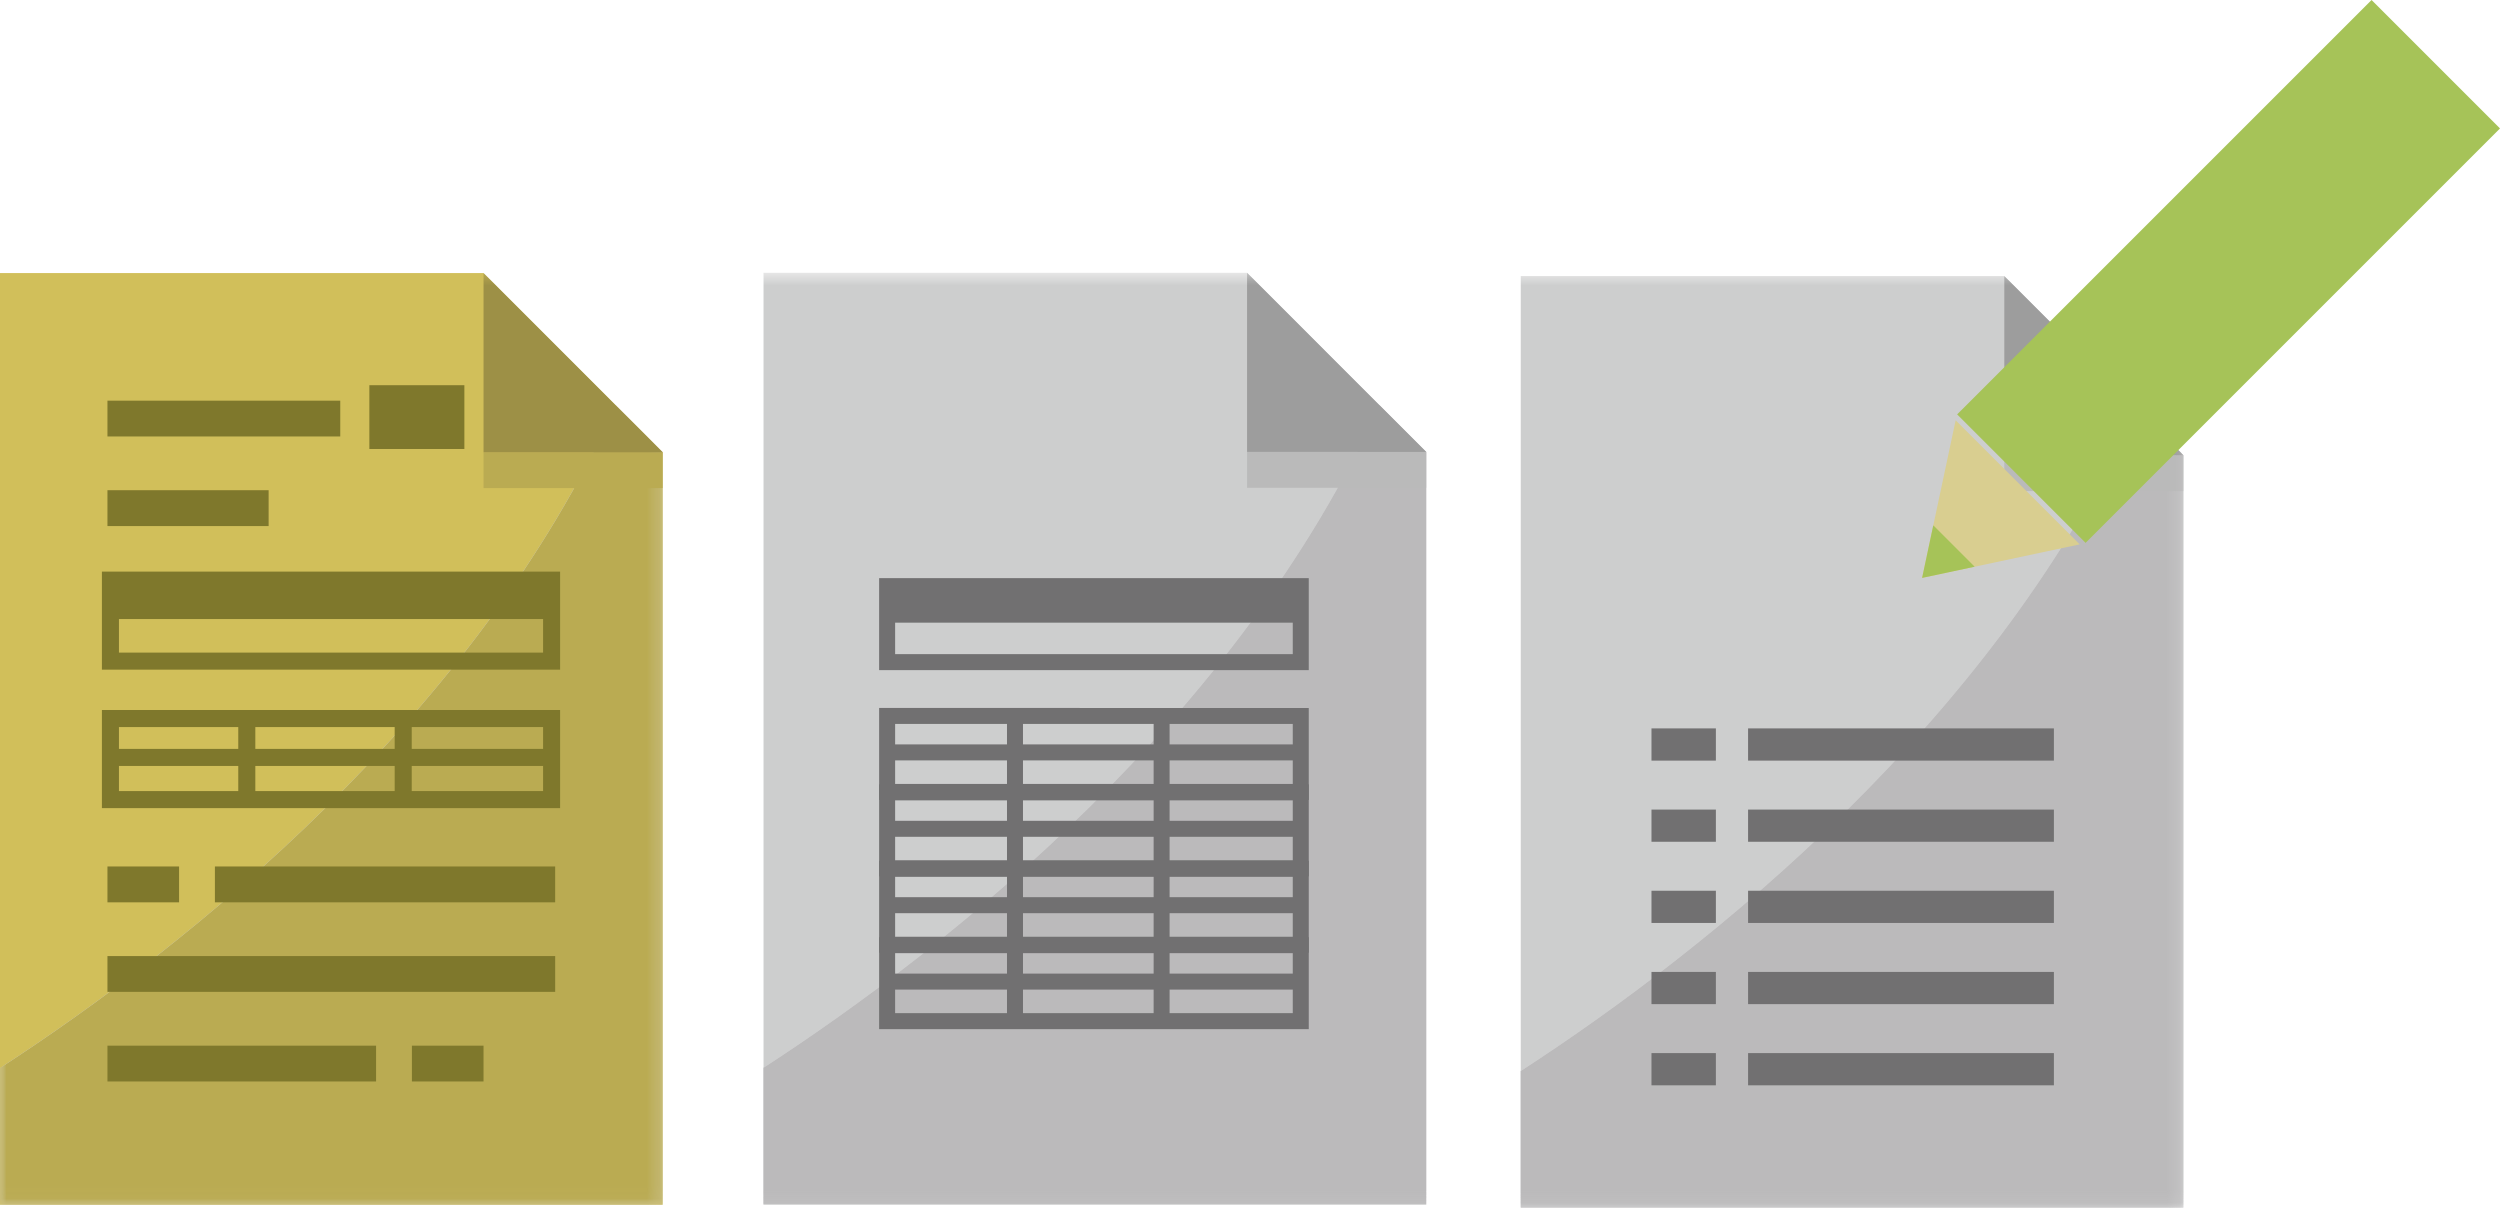 <svg xmlns="http://www.w3.org/2000/svg" xmlns:xlink="http://www.w3.org/1999/xlink" width="199" height="97" viewBox="0 0 199 97"><defs><path id="a" d="M0 .35h52.745V63.97H0z"></path><path id="c" d="M0 .35h52.745V63.97H0z"></path><path id="e" d="M0 74.912h173.798V.488H0z"></path></defs><g fill="none" fill-rule="evenodd"><path fill="#D1BF5A" d="M0 21.737v74.161h52.745V35.999L38.489 21.737z"></path><g transform="translate(0 21.225)"><g transform="translate(0 10.702)"><mask id="b" fill="#fff"><use xlink:href="#a"></use></mask><path fill="#DCDCDD" d="M0 53.09V63.97h52.745V4.072L49.024.349C37.819 25.136 14.968 43.363 0 53.09" mask="url(#b)"></path></g><g transform="translate(0 10.702)"><mask id="d" fill="#fff"><use xlink:href="#c"></use></mask><path fill="#BAAB52" d="M0 53.09V63.97h52.745V4.072L49.024.349C37.819 25.136 14.968 43.363 0 53.09" mask="url(#d)"></path></g><mask id="f" fill="#fff"><use xlink:href="#e"></use></mask><path fill="#BAAB52" d="M38.489 17.626h14.255v-2.852H38.49z" mask="url(#f)"></path><path fill="#9D9046" d="M52.745 14.774H38.489V.512z" mask="url(#f)"></path><path fill="#7F782C" d="M8.553 57.73h35.639v-2.853H8.553zM8.553 64.861h21.383V62.01H8.553zM17.106 50.599h27.085v-2.853H17.106zM8.553 50.599h5.702v-2.853H8.553zM8.553 13.518h18.532v-2.852H8.553zM8.553 20.65h12.83v-2.853H8.553zM32.787 64.861h5.702V62.01h-5.702zM29.4 14.517h7.564V9.438H29.4zM9.469 30.724h33.76v-5.092H9.468v5.092zM8.11 32.083h36.475v-7.81H8.111v7.81zM9.469 41.744h33.76V36.65H9.468v5.093zM8.11 43.103h36.475v-7.81H8.111v7.81z" mask="url(#f)"></path><path fill="#7F782C" d="M8.79 39.745h35.278v-1.358H8.79zM8.873 28.051h35.034V25.2H8.873z" mask="url(#f)"></path><path fill="#7F782C" d="M31.416 42.579h1.358v-6.867h-1.358zM18.966 42.579h1.358v-6.867h-1.358z" mask="url(#f)"></path><path fill="#CDCECE" d="M173.798 15.011v59.9h-52.746V.75h38.49z" mask="url(#f)"></path><path fill="#DCDCDD" d="M121.052 64.03V74.91h52.746v-59.9l-3.721-3.722c-11.205 24.787-34.056 43.014-49.025 52.74" mask="url(#f)"></path><path fill="#BBBABB" d="M121.052 64.03V74.91h52.746v-59.9l-3.721-3.722c-11.205 24.787-34.056 43.014-49.025 52.74" mask="url(#f)"></path><path fill="#BABABA" d="M159.542 17.864h14.255v-2.852h-14.255z" mask="url(#f)"></path><path fill="#9D9D9D" d="M173.798 15.011h-14.255V.75z" mask="url(#f)"></path><path fill="#717071" d="M139.147 39.32h24.343v-2.565h-24.343zM131.458 39.32h5.126v-2.565h-5.126zM139.147 45.78h24.343v-2.562h-24.343zM131.458 45.78h5.126v-2.562h-5.126zM139.147 52.242h24.343v-2.564h-24.343zM131.458 52.242h5.126v-2.564h-5.126zM139.147 58.704h24.343V56.14h-24.343zM131.458 58.704h5.126V56.14h-5.126zM139.147 65.166h24.343v-2.564h-24.343zM131.458 65.166h5.126v-2.564h-5.126z" mask="url(#f)"></path><path fill="#CDCECE" d="M113.523 14.75v59.9H60.777V.489h38.49z" mask="url(#f)"></path><path fill="#DCDCDD" d="M60.778 63.769V74.65h52.745V14.75l-3.72-3.722c-11.206 24.787-34.057 43.013-49.025 52.74" mask="url(#f)"></path><path fill="#BBBABB" d="M60.778 63.769V74.65h52.745V14.75l-3.72-3.722c-11.206 24.787-34.057 43.013-49.025 52.74" mask="url(#f)"></path><path fill="#BABABA" d="M99.267 17.602h14.256V14.75H99.267z" mask="url(#f)"></path><path fill="#9D9D9D" d="M113.523 14.75H99.267V.488z" mask="url(#f)"></path><path fill="#717071" d="M71.252 30.845h31.652v-4.774H71.252v4.774zm-1.273 1.274h34.198v-7.322H69.979v7.322zM71.252 41.176h31.652v-4.774H71.252v4.774zm-1.273 1.275h34.198v-7.322H69.979v7.322z" mask="url(#f)"></path><path fill="#717071" d="M70.615 39.302h33.075V38.03H70.615zM70.693 28.339h32.848v-2.675H70.693z" mask="url(#f)"></path><path fill="#717071" d="M91.829 41.96H93.1v-6.438H91.83zM80.156 41.96h1.273v-6.438h-1.273z" mask="url(#f)"></path><path fill="#717071" d="M71.252 47.258h31.652v-4.774H71.252v4.774zm-1.273 1.274h34.198V41.21H69.979v7.322z" mask="url(#f)"></path><path fill="#717071" d="M70.615 45.384h33.075V44.11H70.615z" mask="url(#f)"></path><path fill="#717071" d="M91.829 48.04H93.1v-6.437H91.83zM80.156 48.04h1.273v-6.437h-1.273z" mask="url(#f)"></path><path fill="#717071" d="M71.252 53.34h31.652v-4.775H71.252v4.774zm-1.273 1.273h34.198V47.29H69.979v7.322z" mask="url(#f)"></path><path fill="#717071" d="M70.615 51.465h33.075v-1.274H70.615z" mask="url(#f)"></path><path fill="#717071" d="M91.829 54.123H93.1v-6.438H91.83zM80.156 54.123h1.273v-6.438h-1.273z" mask="url(#f)"></path><path fill="#717071" d="M71.252 59.421h31.652v-4.774H71.252v4.774zm-1.273 1.274h34.198v-7.322H69.979v7.322z" mask="url(#f)"></path><path fill="#717071" d="M70.615 57.547h33.075v-1.273H70.615z" mask="url(#f)"></path><path fill="#717071" d="M91.829 60.204H93.1v-6.438H91.83zM80.156 60.204h1.273v-6.438h-1.273z" mask="url(#f)"></path></g><g><path fill="#A6C358" d="M188.775 0l-32.987 32.986 10.225 10.226L199 10.225z"></path><path fill="#D9CE90" d="M153 46l12.545-2.67-9.875-9.875z"></path><path fill="#A6C358" d="M153 46l4.182-.89-3.292-3.292z"></path></g></g></svg>